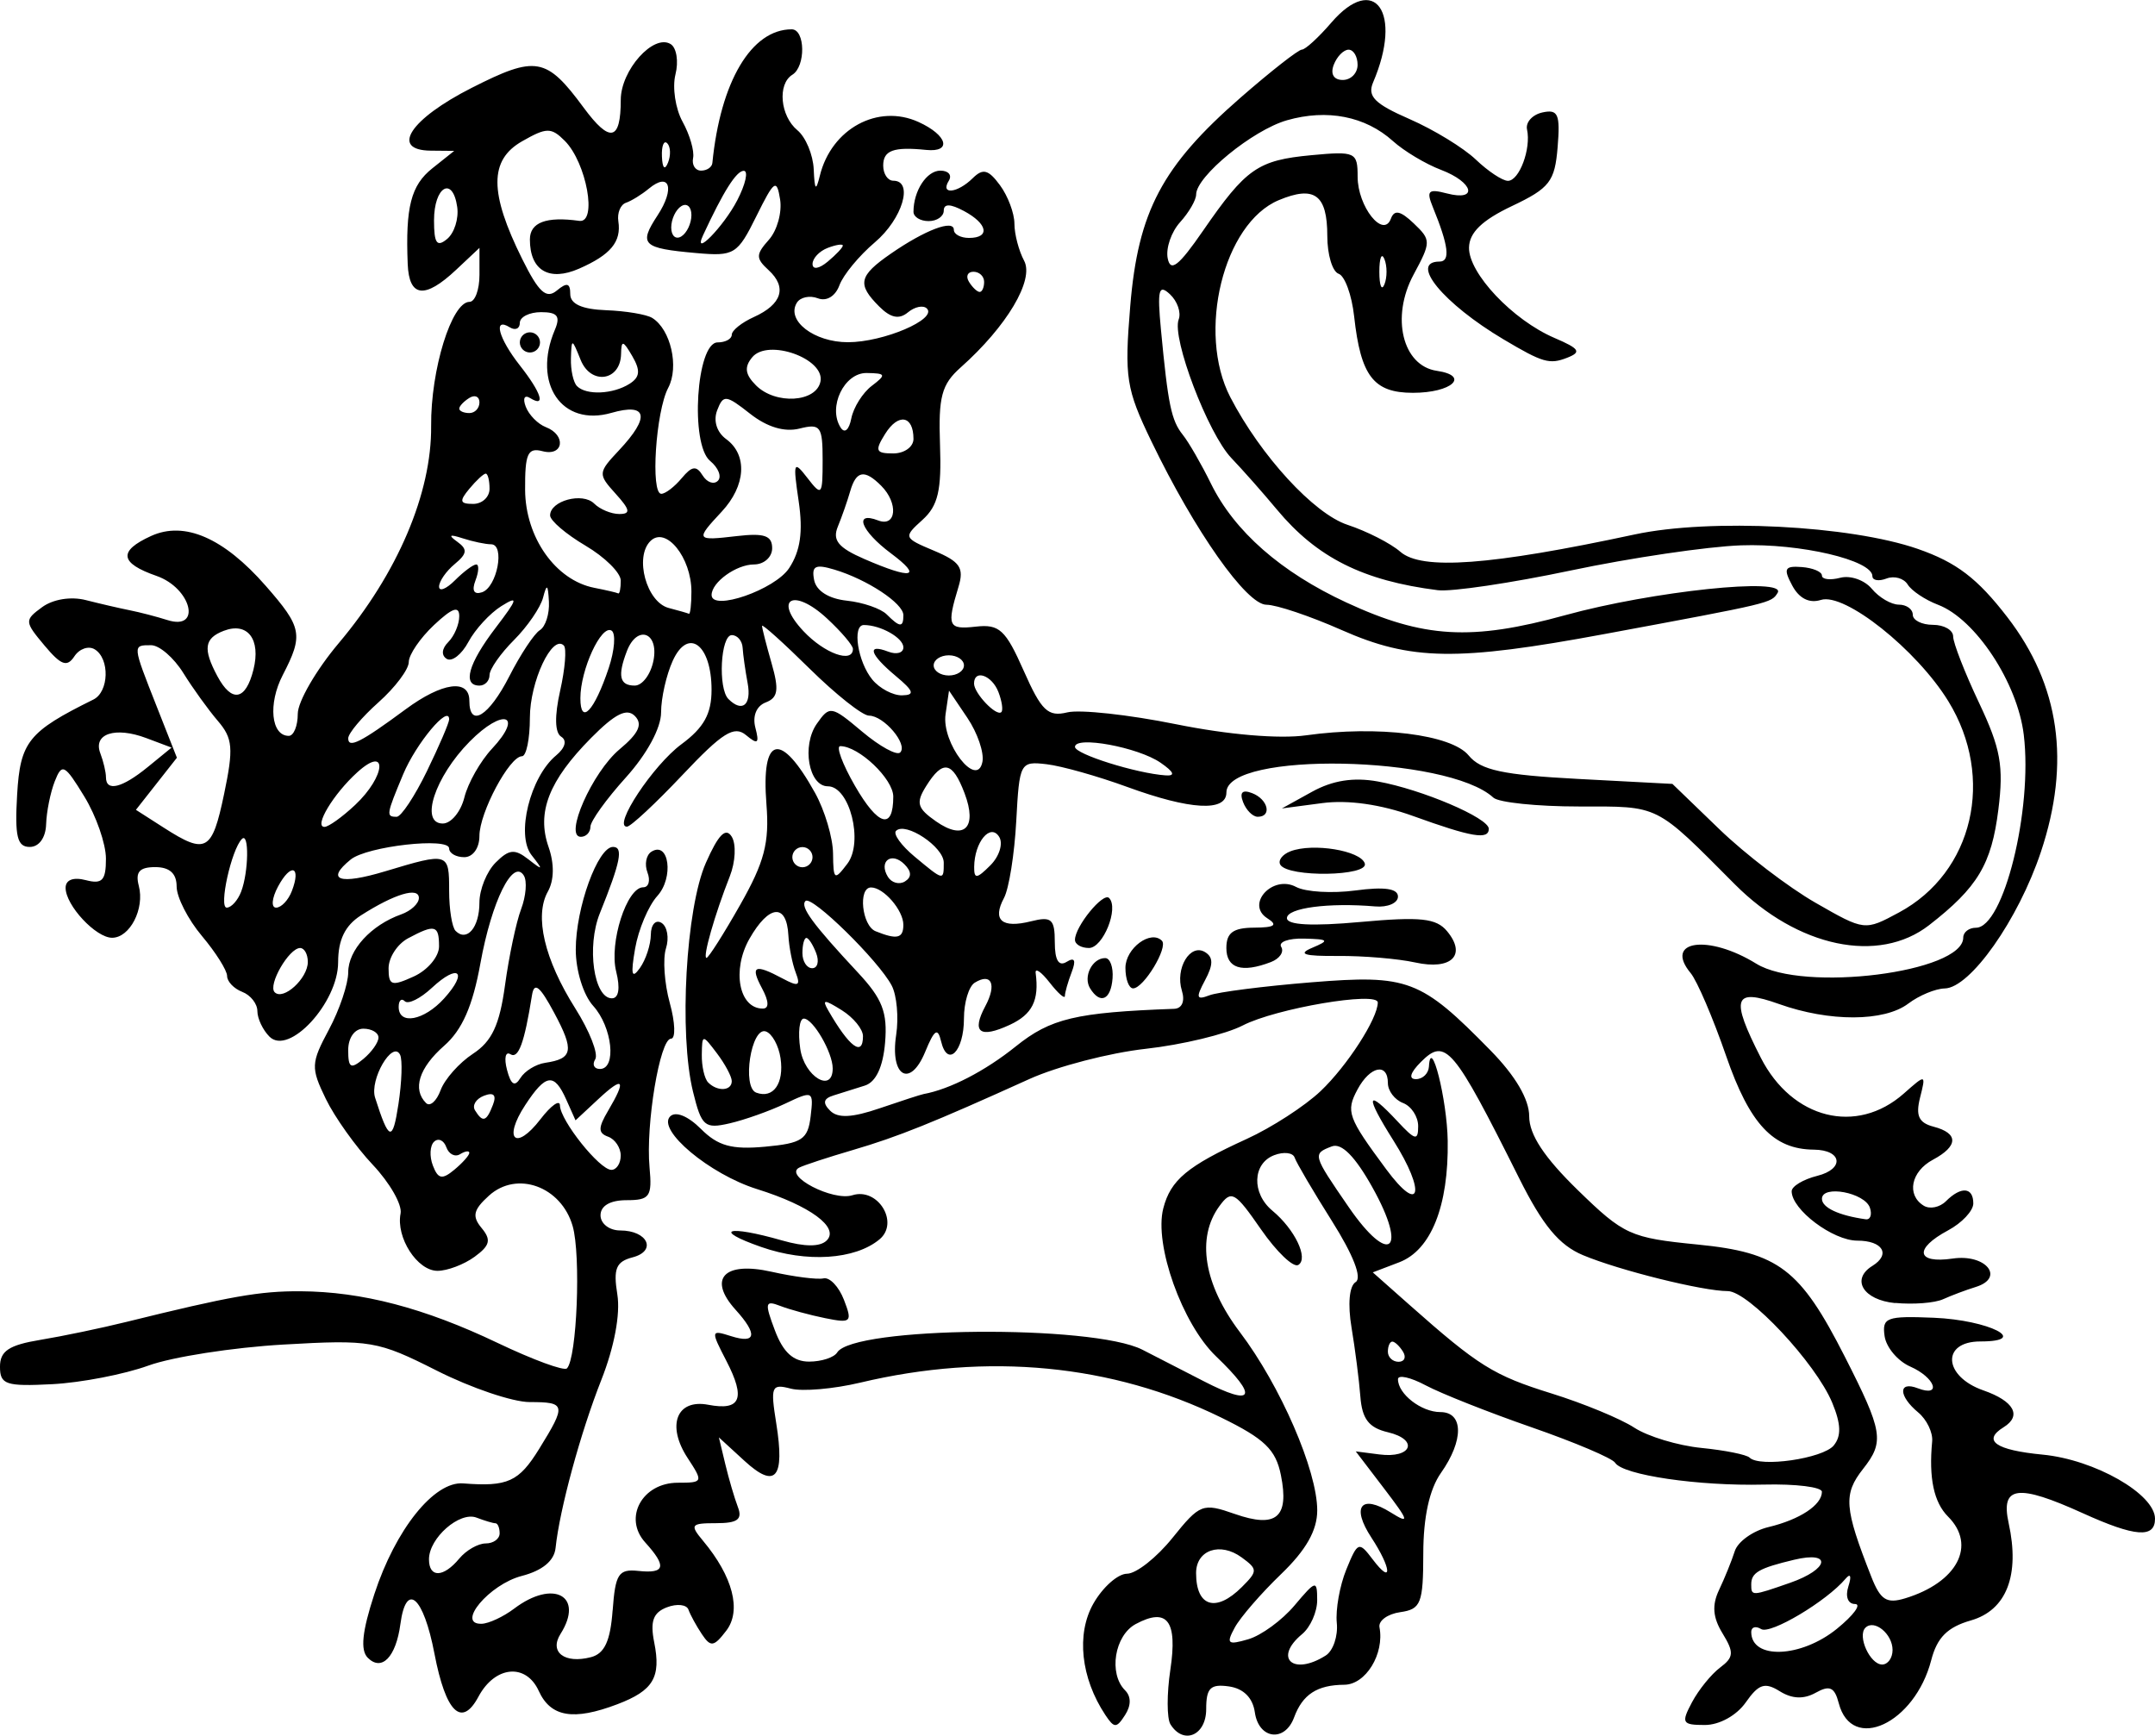 <?xml version="1.0"?>
<svg xmlns:rdf="http://www.w3.org/1999/02/22-rdf-syntax-ns#" xmlns="http://www.w3.org/2000/svg" xmlns:cc="http://creativecommons.org/ns#" xmlns:dc="http://purl.org/dc/elements/1.1/" xmlns:svg="http://www.w3.org/2000/svg" xmlns:inkscape="http://www.inkscape.org/namespaces/inkscape" xmlns:sodipodi="http://sodipodi.sourceforge.net/DTD/sodipodi-0.dtd" xmlns:ns1="http://sozi.baierouge.fr" xmlns:xlink="http://www.w3.org/1999/xlink" id="svg2" viewBox="0 0 213.5 171.96" version="1.1">
<path id="path2987" d="m115.96 170.84c-0.364-0.589-0.369-3.024-0.011-5.411 0.727-4.845-0.299-6.202-3.424-4.529-2.107 1.128-2.719 4.912-1.062 6.569 0.611 0.611 0.611 1.499 0 2.45-0.849 1.321-1.072 1.32-1.955-0.008-2.428-3.656-2.897-8.023-1.184-11.034 0.924-1.625 2.424-2.956 3.333-2.96 0.909-0.003 2.934-1.599 4.5-3.546 2.72-3.382 2.995-3.488 6.173-2.376 4.115 1.44 5.412 0.353 4.574-3.835-0.509-2.545-1.612-3.608-5.939-5.725-10.777-5.273-23.089-6.46-35.745-3.448-2.631 0.626-5.721 0.893-6.868 0.594-1.926-0.504-2.036-0.243-1.445 3.453 0.867 5.422-0.071 6.525-3.15 3.702l-2.536-2.326 0.637 2.657c0.35 1.461 0.912 3.374 1.248 4.25 0.468 1.22-0.035 1.593-2.151 1.593-2.521 0-2.634 0.153-1.3 1.75 2.957 3.54 3.826 6.905 2.3 8.9-1.23 1.608-1.545 1.654-2.417 0.35-0.552-0.825-1.15-1.919-1.329-2.43-0.179-0.511-1.142-0.617-2.138-0.235-1.363 0.523-1.674 1.385-1.256 3.477 0.692 3.462-0.088 4.771-3.648 6.125-4.357 1.656-6.61 1.276-7.791-1.316-1.268-2.782-4.337-2.492-5.973 0.565-1.666 3.112-3.243 1.573-4.36-4.255-1.092-5.695-2.806-7.183-3.376-2.93-0.437 3.262-1.847 4.718-3.23 3.335-0.753-0.753-0.563-2.597 0.647-6.298 2.105-6.435 5.927-11.204 8.802-10.98 4.419 0.344 5.512-0.153 7.534-3.425 2.701-4.371 2.648-4.632-0.947-4.632-1.666 0-5.8-1.399-9.188-3.109-5.882-2.969-6.568-3.086-15.221-2.589-4.984 0.286-11 1.224-13.369 2.085-2.369 0.861-6.644 1.688-9.5 1.839-4.621 0.24-5.196 0.04-5.196-1.73 0-1.557 0.887-2.146 4-2.66 2.2-0.363 6.025-1.161 8.5-1.773 10.323-2.551 13.239-3.065 17.264-3.042 6.101 0.035 12.273 1.652 19.536 5.119 3.496 1.668 6.586 2.804 6.867 2.523 0.99-0.99 1.401-11.203 0.568-14.101-1.128-3.924-5.52-5.522-8.289-3.016-1.555 1.407-1.699 2.043-0.73 3.211 0.971 1.17 0.834 1.73-0.695 2.848-1.047 0.765-2.701 1.392-3.677 1.392-2.005 0-4.13-3.302-3.657-5.681 0.172-0.867-1.066-3.037-2.751-4.822s-3.783-4.729-4.661-6.541c-1.492-3.08-1.471-3.53 0.314-6.861 1.051-1.961 1.911-4.514 1.911-5.675 0-2.204 2.264-4.678 5.25-5.736 0.963-0.341 1.75-1.071 1.75-1.621 0-1.132-2.416-0.406-5.75 1.728-1.564 1.001-2.25 2.415-2.25 4.638 0 4.01-4.877 9.295-6.802 7.37-0.659-0.659-1.198-1.797-1.198-2.529 0-0.732-0.675-1.59-1.5-1.907-0.825-0.317-1.5-1.025-1.5-1.574 0-0.549-1.125-2.336-2.5-3.97s-2.5-3.837-2.5-4.894c0-1.292-0.695-1.923-2.117-1.923-1.57 0-1.991 0.48-1.631 1.858 0.594 2.27-0.885 5.142-2.647 5.142-1.612 0-4.605-3.214-4.605-4.945 0-0.796 0.765-1.088 2-0.765 1.63 0.426 1.999 0.031 1.996-2.133-0.002-1.461-0.967-4.231-2.144-6.156-1.955-3.198-2.208-3.327-2.926-1.5-0.432 1.1-0.817 3.013-0.856 4.25-0.042 1.337-0.7 2.25-1.623 2.25-1.242 0-1.492-1.034-1.25-5.174 0.308-5.248 1.101-6.238 7.554-9.428 1.55-0.766 1.641-4.045 0.138-4.973-0.612-0.378-1.521-0.067-2.02 0.691-0.728 1.104-1.317 0.89-2.966-1.079-1.981-2.365-1.99-2.506-0.23-3.794 1.079-0.79 2.851-1.077 4.328-0.7 1.375 0.351 3.323 0.802 4.33 1.003 1.006 0.2 2.694 0.638 3.75 0.974 3.439 1.092 2.388-3.167-1.08-4.375-3.646-1.271-3.806-2.462-0.531-3.954 3.305-1.506 7.193 0.185 11.352 4.936 3.616 4.131 3.754 4.856 1.686 8.854-1.468 2.84-1.152 6.014 0.6 6.014 0.491 0 0.893-0.984 0.893-2.186s1.823-4.347 4.05-6.989c5.843-6.93 9.221-14.866 9.162-21.523-0.05-5.569 2.03-12.302 3.802-12.302 0.543 0 0.987-1.203 0.987-2.674v-2.674l-2.314 2.174c-3.112 2.924-4.663 2.737-4.796-0.576-0.227-5.651 0.325-7.796 2.438-9.478l2.171-1.729-2.323-0.022c-4.067-0.039-2.053-3.126 4.061-6.226 6.366-3.228 7.389-3.046 11.089 1.969 2.604 3.53 3.673 3.304 3.673-0.777 0-2.94 3.248-6.571 4.941-5.525 0.587 0.363 0.802 1.715 0.478 3.005-0.324 1.29-0.006 3.4 0.706 4.689 0.712 1.289 1.181 2.906 1.041 3.593s0.216 1.25 0.79 1.25 1.077-0.338 1.118-0.75c0.8-8.077 3.869-13.25 7.86-13.25 1.349 0 1.403 3.674 0.066 4.5-1.494 0.923-1.207 4.084 0.5 5.5 0.825 0.685 1.552 2.427 1.616 3.872 0.092 2.083 0.218 2.213 0.608 0.628 1.144-4.653 5.746-7.154 9.78-5.316 2.869 1.307 3.334 3.027 0.746 2.764-3.231-0.329-4.25 0.043-4.25 1.552 0 0.825 0.45 1.5 1 1.5 2.041 0 0.907 3.788-1.827 6.105-1.555 1.317-3.134 3.229-3.508 4.249-0.403 1.097-1.277 1.625-2.141 1.294-0.803-0.308-1.738-0.11-2.078 0.44-1.089 1.761 1.695 3.913 5.062 3.913 3.517 0 8.871-2.287 7.819-3.34-0.354-0.354-1.199-0.181-1.879 0.383-0.872 0.724-1.709 0.553-2.842-0.58-2.212-2.212-2.034-3.031 1.144-5.232 3.395-2.352 6.25-3.433 6.25-2.366 0 0.441 0.675 0.802 1.5 0.802 2.123 0 1.86-1.404-0.5-2.667-1.356-0.726-2-0.737-2-0.035 0 0.569-0.675 1.035-1.5 1.035s-1.5-0.413-1.5-0.918c0-2.082 1.306-4.082 2.666-4.082 0.799 0 1.174 0.45 0.834 1-0.88 1.423 0.857 1.24 2.367-0.25 1.016-1.002 1.552-0.865 2.7 0.691 0.788 1.068 1.433 2.785 1.433 3.816s0.432 2.682 0.96 3.669c1.021 1.909-1.71 6.503-6.287 10.574-1.891 1.682-2.216 2.902-2.045 7.672 0.162 4.514-0.194 6.031-1.739 7.429-1.905 1.724-1.882 1.782 1.158 3.061 2.573 1.082 2.983 1.688 2.412 3.571-1.184 3.9-1.03 4.254 1.718 3.945 2.329-0.262 2.944 0.305 4.743 4.371 1.759 3.977 2.403 4.59 4.324 4.124 1.242-0.301 6.082 0.226 10.757 1.172 5.155 1.043 10.234 1.476 12.906 1.1 7.07-0.995 14.39-0.087 16.094 1.995 1.196 1.462 3.392 1.933 10.844 2.327l9.344 0.493 4.656 4.494c2.561 2.472 6.847 5.75 9.524 7.284 4.865 2.788 4.869 2.789 8.274 0.956 7.351-3.959 9.54-13.341 4.881-20.924-3.142-5.114-10.272-10.784-12.623-10.038-1.147 0.364-2.155-0.14-2.841-1.422-0.902-1.685-0.76-1.963 0.939-1.835 1.101 0.083 2.002 0.463 2.002 0.844 0 0.381 0.819 0.479 1.82 0.218 1.001-0.262 2.406 0.23 3.122 1.094 0.716 0.863 1.923 1.569 2.68 1.569 0.758 0 1.378 0.45 1.378 1s0.9 1 2 1 2 0.519 2 1.153c0 0.634 1.153 3.591 2.563 6.571 2.144 4.532 2.457 6.264 1.914 10.596-0.678 5.411-2.05 7.699-6.862 11.437-5 3.884-13.024 2.196-19.242-4.047-7.973-8.007-7.381-7.712-15.459-7.712-4.133 0-7.942-0.395-8.465-0.877-4.535-4.187-26.45-4.611-26.45-0.512 0 1.936-3.577 1.736-9.827-0.548-2.914-1.065-6.508-2.078-7.986-2.25-2.621-0.306-2.695-0.166-3.007 5.632-0.176 3.27-0.722 6.698-1.215 7.619-1.18 2.205-0.214 3.037 2.682 2.31 2.029-0.509 2.352-0.224 2.352 2.077 0 1.782 0.388 2.427 1.17 1.944 0.798-0.493 0.957-0.168 0.5 1.023-0.368 0.96-0.67 2.02-0.67 2.355 0 0.335-0.682-0.264-1.514-1.332-0.833-1.068-1.455-1.491-1.382-0.941 0.36 2.711-0.332 4.099-2.562 5.133-2.981 1.382-3.815 0.746-2.425-1.85 1.153-2.154 0.612-3.351-1.05-2.324-0.587 0.363-1.067 1.956-1.067 3.541 0 3.286-1.636 4.919-2.267 2.262-0.33-1.391-0.662-1.17-1.574 1.048-1.491 3.626-3.503 2.451-2.875-1.679 0.262-1.722 0.064-3.921-0.441-4.886-1.288-2.463-7.938-8.984-8.544-8.379-0.555 0.555 0.714 2.285 5.201 7.095 2.418 2.592 2.939 3.937 2.686 6.932-0.204 2.413-0.905 3.906-2 4.257-0.927 0.297-2.324 0.737-3.103 0.977-1.011 0.312-1.109 0.745-0.342 1.512 0.767 0.767 2.177 0.698 4.917-0.24 2.113-0.723 4.067-1.357 4.342-1.407 2.614-0.48 6.093-2.278 9.13-4.718 3.461-2.781 5.94-3.37 15.687-3.727 0.788-0.029 1.099-0.751 0.773-1.798-0.689-2.213 0.827-4.728 2.301-3.817 0.819 0.506 0.818 1.243-0.005 2.78-0.933 1.744-0.862 1.992 0.429 1.497 0.851-0.327 5.39-0.906 10.086-1.287 9.615-0.78 10.846-0.312 17.773 6.755 2.467 2.517 3.826 4.834 3.826 6.522 0 1.813 1.482 4.062 4.819 7.313 4.56 4.441 5.198 4.731 11.857 5.388 8.033 0.792 10.172 2.42 14.587 11.101 3.787 7.447 3.946 8.418 1.819 11.123-1.979 2.516-1.877 3.855 0.812 10.695 0.906 2.303 1.518 2.692 3.357 2.132 5.162-1.573 7.092-5.249 4.249-8.092-1.415-1.415-1.924-3.82-1.578-7.454 0.084-0.878-0.54-2.171-1.385-2.872-1.968-1.633-1.991-3.142-0.037-2.392 2.416 0.927 1.721-1.067-0.75-2.151-1.238-0.543-2.381-1.901-2.541-3.019-0.264-1.841 0.196-2.011 4.884-1.816 5.455 0.228 9.615 2.347 4.607 2.347-3.894 0-3.679 3.463 0.3 4.85 3.033 1.057 3.833 2.517 2 3.65-2.141 1.323-0.797 2.265 3.872 2.714 5.159 0.496 11.128 3.904 11.128 6.354 0 1.95-1.973 1.799-7.141-0.546-6.475-2.938-8.17-2.713-7.359 0.978 1.134 5.164-0.21 8.628-3.743 9.641-2.322 0.666-3.346 1.692-3.927 3.935-1.63 6.289-7.872 9.196-9.161 4.266-0.416-1.593-0.899-1.812-2.283-1.038-1.185 0.663-2.342 0.615-3.562-0.146-1.479-0.924-2.09-0.723-3.372 1.107-0.904 1.291-2.612 2.235-4.044 2.235-2.259 0-2.372-0.199-1.28-2.25 0.659-1.238 1.913-2.785 2.785-3.439 1.361-1.02 1.395-1.502 0.242-3.388-0.967-1.581-1.063-2.792-0.341-4.311 0.552-1.161 1.251-2.886 1.552-3.832 0.301-0.946 1.805-2.021 3.341-2.388 3.103-0.742 5.293-2.188 5.293-3.495 0-0.472-2.587-0.794-5.75-0.715-6.468 0.161-13.984-0.943-14.74-2.166-0.275-0.445-3.99-2.022-8.255-3.504s-8.992-3.354-10.505-4.16c-1.512-0.806-2.75-1.08-2.75-0.609 0 1.463 2.313 3.256 4.2 3.256 2.304 0 2.331 2.801 0.058 6.027-1.141 1.62-1.745 4.369-1.75 7.973-0.007 4.959-0.232 5.532-2.285 5.823-1.252 0.178-2.177 0.853-2.054 1.5 0.5 2.637-1.362 5.677-3.486 5.692-2.692 0.019-4.133 0.956-4.974 3.235-0.921 2.498-3.51 2.165-3.889-0.5-0.205-1.446-1.124-2.364-2.57-2.57-1.833-0.26-2.25 0.157-2.25 2.25 0 2.618-2.261 3.574-3.544 1.499zm-55.262-11.29c0.265-3.63 0.583-4.117 2.553-3.909 2.655 0.281 2.827-0.443 0.67-2.826-2.199-2.43-0.297-5.912 3.23-5.912 2.507 0 2.535-0.069 0.976-2.448-2.117-3.231-1.095-5.875 2.039-5.276 3.219 0.615 3.729-0.613 1.803-4.337-1.57-3.035-1.557-3.102 0.459-2.462 2.488 0.79 2.655-0.176 0.451-2.611-2.788-3.081-1.147-4.826 3.546-3.772 2.232 0.501 4.555 0.798 5.163 0.659 0.608-0.139 1.519 0.817 2.024 2.125 0.855 2.212 0.726 2.339-1.846 1.82-1.521-0.307-3.528-0.853-4.461-1.214-1.512-0.585-1.569-0.322-0.531 2.43 0.82 2.173 1.823 3.086 3.387 3.086 1.222 0 2.474-0.408 2.782-0.906 1.591-2.575 25.295-2.789 30.235-0.274 1.003 0.511 3.736 1.914 6.073 3.118 4.988 2.57 5.469 1.604 1.226-2.461-3.353-3.212-6.154-11.065-5.228-14.656 0.727-2.819 2.38-4.197 8.251-6.875 2.475-1.129 5.778-3.266 7.339-4.749 2.632-2.5 5.661-7.195 5.661-8.776 0-1.135-10.108 0.584-13.378 2.274-1.686 0.872-6.003 1.912-9.594 2.311-3.591 0.399-8.779 1.745-11.529 2.99-9.599 4.347-13.032 5.727-17.5 7.038-2.475 0.726-4.871 1.512-5.323 1.747-1.554 0.807 3.344 3.347 5.273 2.735 2.525-0.801 4.683 2.714 2.684 4.373-2.431 2.017-7.227 2.325-11.721 0.751-4.901-1.716-3.362-2.203 2.054-0.65 2.271 0.651 3.791 0.653 4.44 0.004 1.284-1.284-1.644-3.441-6.906-5.088-4.686-1.466-9.942-5.864-8.607-7.199 0.542-0.542 1.77-0.044 3.053 1.24 1.684 1.684 3.052 2.063 6.35 1.76 3.667-0.337 4.243-0.72 4.516-3.001 0.303-2.537 0.228-2.575-2.5-1.277-1.547 0.736-4.031 1.619-5.521 1.963-2.477 0.571-2.788 0.302-3.632-3.134-1.409-5.739-0.707-18.194 1.277-22.68 1.243-2.811 1.968-3.542 2.561-2.583 0.455 0.736 0.368 2.501-0.192 3.921-1.49 3.778-2.72 8.083-2.309 8.083 0.196 0 1.697-2.362 3.334-5.25 2.409-4.248 2.906-6.149 2.605-9.96-0.542-6.849 1.392-7.305 4.815-1.135 0.963 1.735 1.764 4.435 1.782 6 0.029 2.642 0.131 2.715 1.42 1.014 1.623-2.141 0.229-7.669-1.933-7.669-1.902 0-2.612-4.028-1.093-6.198 1.272-1.817 1.437-1.788 4.489 0.781 1.743 1.466 3.439 2.396 3.769 2.066 0.798-0.798-1.616-3.649-3.09-3.649-0.638 0-3.283-2.093-5.878-4.651-2.595-2.558-4.718-4.468-4.718-4.243 0 0.224 0.425 1.891 0.945 3.704 0.757 2.638 0.641 3.413-0.581 3.881-0.92 0.353-1.327 1.347-1.024 2.505 0.411 1.573 0.243 1.705-0.933 0.728-1.169-0.97-2.333-0.24-6.281 3.943-2.665 2.824-5.145 5.134-5.512 5.134-1.439 0 2.586-6.089 5.402-8.17 2.225-1.643 2.982-3.011 2.982-5.392 0-4.487-2.319-6.224-3.843-2.879-0.636 1.396-1.157 3.701-1.157 5.121 0 1.546-1.404 4.136-3.5 6.456-1.925 2.131-3.5 4.323-3.5 4.871 0 0.548-0.427 0.997-0.948 0.997-1.705 0 1.137-6.419 3.841-8.675 1.894-1.581 2.309-2.48 1.516-3.291-0.798-0.816-1.966-0.232-4.347 2.175-4.176 4.22-5.405 7.367-4.213 10.785 0.586 1.682 0.562 3.308-0.066 4.431-1.356 2.423-0.346 6.722 2.723 11.583 1.412 2.236 2.299 4.499 1.972 5.029-0.327 0.53-0.118 0.963 0.464 0.963 1.676 0 1.232-4.151-0.668-6.251-0.977-1.079-1.727-3.504-1.726-5.579 0.001-4.147 2.187-10.17 3.691-10.17 1.043 0 0.752 1.47-1.305 6.574-1.327 3.294-0.6 8.426 1.194 8.426 0.679 0 0.839-0.999 0.423-2.654-0.714-2.845 1.051-8.346 2.678-8.346 0.542 0 0.732-0.661 0.422-1.468-0.31-0.807-0.13-1.736 0.4-2.063 1.743-1.077 2.227 2.567 0.582 4.384-0.885 0.978-1.878 3.324-2.205 5.213-0.45 2.594-0.335 3.067 0.473 1.934 0.588-0.825 1.076-2.314 1.084-3.309 0.008-0.996 0.483-1.52 1.056-1.166 0.572 0.354 0.772 1.49 0.444 2.525-0.328 1.035-0.158 3.472 0.379 5.416 0.537 1.944 0.59 3.534 0.118 3.534-1.099 0-2.517 8.507-2.125 12.75 0.268 2.904 0.026 3.25-2.278 3.25-1.625 0-2.578 0.555-2.578 1.5 0 0.825 0.873 1.5 1.941 1.5 2.733 0 3.675 2.026 1.238 2.663-1.642 0.429-1.927 1.121-1.513 3.683 0.312 1.936-0.301 5.205-1.588 8.465-2.065 5.231-4.13 12.814-4.532 16.646-0.134 1.276-1.301 2.241-3.353 2.773-3.212 0.832-6.545 4.802-3.979 4.739 0.707-0.018 2.159-0.693 3.226-1.5 3.895-2.946 6.98-1.264 4.596 2.505-1.141 1.804 0.408 2.984 3.021 2.301 1.34-0.35 1.919-1.602 2.139-4.627zm70.642 4.473c0.737-0.467 1.231-1.923 1.099-3.235-0.132-1.312 0.292-3.69 0.942-5.284 1.132-2.773 1.245-2.816 2.619-1 1.982 2.618 1.874 0.899-0.135-2.168-2.009-3.066-1.032-4.332 1.92-2.488 1.903 1.189 1.819 0.879-0.636-2.34l-2.83-3.71 2.341 0.302c3.216 0.415 3.935-1.467 0.841-2.199-1.891-0.447-2.555-1.31-2.728-3.545-0.125-1.625-0.518-4.694-0.873-6.819-0.388-2.326-0.226-4.124 0.407-4.515 0.656-0.406-0.226-2.677-2.344-6.037-1.868-2.963-3.532-5.794-3.698-6.292-0.166-0.498-1.081-0.607-2.033-0.241-2.152 0.826-2.247 3.777-0.176 5.496 2.227 1.848 3.608 4.736 2.572 5.377-0.483 0.299-2.149-1.289-3.701-3.529-2.594-3.743-2.927-3.928-4.124-2.291-2.294 3.137-1.54 7.756 2.039 12.484 4.013 5.302 7.659 13.704 7.659 17.653 0 1.983-1.106 3.933-3.582 6.315-1.97 1.895-4.034 4.276-4.586 5.291-0.878 1.613-0.71 1.759 1.332 1.164 1.285-0.374 3.346-1.879 4.581-3.345 2.123-2.519 2.245-2.548 2.25-0.536 0.003 1.17-0.67 2.688-1.495 3.372-2.866 2.378-0.891 4.168 2.339 2.12zm56.16-0.55c0-1.593-1.814-3.078-2.69-2.202-0.823 0.823 0.462 3.643 1.659 3.643 0.567 0 1.031-0.648 1.031-1.441zm-5.5-2.11c1.65-1.342 2.452-2.441 1.781-2.444-0.708-0.003-0.983-0.739-0.656-1.755 0.327-1.018 0.21-1.332-0.281-0.75-1.887 2.235-7.451 5.552-8.366 4.987-0.538-0.333-0.979-0.203-0.979 0.288 0 2.765 4.931 2.577 8.5-0.325zm-58.961-4.131c1.576-1.576 1.575-1.761-0.026-2.931-2.129-1.557-4.514-0.736-4.514 1.554 0 3.346 1.972 3.945 4.54 1.377zm54.311-0.415c3.872-1.35 4.193-3.19 0.399-2.283-3.488 0.834-4.25 1.271-4.25 2.44 0 1.176 0.032 1.174 3.851-0.157zm-131.85-2.4c0.685-0.825 1.865-1.5 2.622-1.5 0.758 0 1.378-0.45 1.378-1s-0.188-1-0.418-1c-0.23 0-1.072-0.251-1.871-0.558-1.674-0.642-4.711 2.019-4.711 4.129 0 1.858 1.427 1.824 3-0.071zm136.17-11.207c0.767-0.924 0.726-2.127-0.145-4.229-1.627-3.927-8.309-11.064-10.359-11.064-2.472 0-10.754-2.058-14.342-3.563-2.363-0.992-3.979-2.942-6.325-7.634-6.517-13.034-7.287-13.946-9.723-11.51-1.068 1.068-1.253 1.707-0.493 1.707 0.668 0 1.246-0.562 1.285-1.25 0.177-3.145 1.797 3.259 1.859 7.351 0.099 6.459-1.649 10.841-4.802 12.043l-2.62 1 3.585 3.177c6.878 6.096 8.374 7.03 14.112 8.816 3.177 0.989 6.869 2.514 8.204 3.389s4.333 1.781 6.66 2.012c2.328 0.232 4.474 0.663 4.771 0.96 1 1 7.259 0.096 8.339-1.206zm-42.67-9.29c-0.34-0.55-0.816-1-1.059-1-0.243 0-0.441 0.45-0.441 1s0.477 1 1.059 1c0.582 0 0.781-0.45 0.441-1zm-3.029-16.274c-1.724-3.084-3.063-4.436-4.027-4.066-1.928 0.74-1.91 0.802 1.666 6 4.059 5.899 5.897 4.393 2.361-1.933zm2.076-4.653c-2.848-4.512-2.692-5.22 0.415-1.885 1.747 1.875 2.039 1.942 2.039 0.469 0-0.946-0.675-1.979-1.5-2.296-0.825-0.317-1.5-1.202-1.5-1.969 0-2.059-1.77-1.69-3.011 0.628-1.173 2.192-0.969 2.758 2.848 7.911 3.396 4.584 3.964 2.297 0.709-2.858zm-91.55 1.23c0-0.24-0.412-0.182-0.915 0.129-0.503 0.311-1.116-0-1.363-0.691-0.247-0.691-0.791-0.938-1.209-0.549-0.418 0.389-0.475 1.452-0.125 2.363 0.515 1.343 0.916 1.423 2.123 0.421 0.818-0.679 1.488-1.431 1.488-1.672zm15 0.265c0-0.779-0.562-1.62-1.25-1.869-1-0.362-1-0.876 0-2.57 1.844-3.123 1.53-3.483-0.989-1.136l-2.239 2.086-0.914-2.047c-1.201-2.692-2.027-2.583-4.073 0.539-2.232 3.407-0.947 4.597 1.511 1.398 1.05-1.367 1.919-1.983 1.932-1.37 0.03 1.498 3.93 6.385 5.095 6.385 0.51 0 0.927-0.637 0.927-1.417zm-21.858-9.985c-0.74-1.491-3.047 2.465-2.478 4.249 1.378 4.319 1.735 4.42 2.312 0.653 0.337-2.2 0.412-4.406 0.165-4.902zm9.2 4.952c0.371-0.967 0.075-1.265-0.887-0.895-0.794 0.305-1.194 0.957-0.89 1.449 0.766 1.24 1.133 1.126 1.777-0.554zm-1.982-5.051c1.882-1.233 2.637-2.85 3.178-6.808 0.391-2.855 1.107-6.241 1.593-7.525s0.608-2.779 0.271-3.323c-1.075-1.739-3.186 2.53-4.304 8.699-0.767 4.234-1.806 6.596-3.589 8.16-2.491 2.186-3.164 4.31-1.798 5.676 0.391 0.391 1.042-0.182 1.446-1.275 0.404-1.093 1.845-2.714 3.203-3.604zm30.474 0.444c-0.184-1.258-0.843-2.454-1.465-2.659-1.445-0.475-2.379 5.531-0.943 6.066 1.688 0.628 2.773-0.909 2.408-3.407zm-23.323 0.452c2.755-0.404 2.901-1.212 0.899-4.95-1.425-2.661-1.984-3.107-2.2-1.756-0.76 4.763-1.342 6.348-2.147 5.85-0.483-0.298-0.632 0.396-0.332 1.544 0.39 1.493 0.768 1.727 1.327 0.822 0.43-0.695 1.534-1.375 2.453-1.51zm18.489 1.81c0-0.445-0.661-1.682-1.468-2.75-1.442-1.907-1.469-1.905-1.5 0.142-0.018 1.146 0.268 2.383 0.635 2.75 0.922 0.922 2.333 0.836 2.333-0.142zm10-1.257c0-1.575-1.948-4.934-2.862-4.934-0.435 0-0.593 1.35-0.351 3 0.403 2.746 3.213 4.438 3.213 1.934zm-45-3.057c0-0.483-0.675-0.878-1.5-0.878-0.862 0-1.5 0.902-1.5 2.122 0 1.773 0.247 1.918 1.5 0.878 0.825-0.685 1.5-1.64 1.5-2.122zm48-0.137c0-0.693-0.947-1.851-2.105-2.574-1.743-1.089-1.974-1.087-1.344 0.009 2.096 3.65 3.449 4.656 3.449 2.565zm-41.494-3.74c2.407-2.66 1.419-3.504-1.222-1.044-1.139 1.061-2.344 1.656-2.677 1.323-0.334-0.334-0.606-0.081-0.606 0.56 0 1.833 2.51 1.366 4.506-0.839zm31.494-0.994c-1.202-2.247-0.742-2.467 2.043-0.977 1.569 0.84 1.801 0.735 1.294-0.588-0.34-0.886-0.667-2.547-0.727-3.69-0.169-3.207-1.925-3.054-3.855 0.336-1.768 3.106-1.042 6.92 1.316 6.92 0.643 0 0.618-0.714-0.07-2zm-45-2.622c0-0.758-0.342-1.378-0.759-1.378-1.109 0-3.228 3.68-2.524 4.383 0.855 0.855 3.283-1.367 3.283-3.006zm13-1.538c0-2.121-0.407-2.227-3.066-0.804-1.064 0.569-1.934 1.91-1.934 2.979 0 1.71 0.3 1.807 2.5 0.804 1.375-0.626 2.5-1.967 2.5-2.979zm37.362 0.661c-0.317-0.825-0.752-1.5-0.969-1.5-0.216 0-0.393 0.675-0.393 1.5s0.436 1.5 0.969 1.5 0.71-0.675 0.393-1.5zm-33.362-4.989c0-1.303 0.723-3.092 1.606-3.975 1.328-1.328 1.89-1.384 3.25-0.321 1.459 1.14 1.493 1.092 0.304-0.427-1.557-1.988-0.138-7.732 2.439-9.87 0.901-0.748 1.101-1.486 0.503-1.855-0.632-0.391-0.67-2.046-0.103-4.56 0.49-2.171 0.653-4.184 0.364-4.473-1.148-1.148-3.363 3.57-3.363 7.161 0 2.095-0.353 3.809-0.784 3.809-1.236 0-4.216 5.588-4.216 7.904 0 1.196-0.644 2.096-1.5 2.096-0.825 0-1.5-0.391-1.5-0.869 0-1.133-8.128-0.217-9.75 1.099-2.531 2.054-1.127 2.537 3.409 1.171 6.284-1.891 6.341-1.874 6.341 1.931 0 1.833 0.288 3.621 0.639 3.973 1.121 1.121 2.361-0.345 2.361-2.794zm42 2.188c0-1.441-1.954-3.7-3.2-3.7-1.303 0-0.91 3.789 0.45 4.338 2.124 0.857 2.75 0.712 2.75-0.638zm-65.607-3.282c0.747-1.947 0.805-5.95 0.076-5.221-1.039 1.039-2.315 6.803-1.506 6.803 0.453 0 1.096-0.712 1.43-1.582zm5.024-0.061c0.953-2.483-0.097-2.822-1.371-0.443-0.614 1.148-0.699 2.086-0.188 2.086 0.511 0 1.212-0.739 1.559-1.643zm60.688-2.653c-1.284-1.284-2.585-0.291-1.635 1.246 0.368 0.596 1.127 0.8 1.687 0.454 0.683-0.422 0.666-0.981-0.052-1.7zm3.896-0.169c0-1.558-3.791-4.077-4.727-3.141-0.306 0.306 0.52 1.452 1.836 2.548 2.903 2.417 2.892 2.415 2.892 0.593zm5.493-2.546c-0.865-1.4-2.452 0.505-2.478 2.975-0.013 1.221 0.254 1.195 1.603-0.154 0.892-0.892 1.284-2.158 0.875-2.821zm-18.493 2.011c0-0.55-0.45-1-1-1s-1 0.45-1 1 0.45 1 1 1 1-0.45 1-1zm-58.298-6.25c0.949-4.541 0.866-5.52-0.618-7.25-0.943-1.1-2.484-3.237-3.423-4.75-0.939-1.512-2.372-2.75-3.185-2.75-1.863 0-1.87-0.071 0.538 6.037l2.014 5.111-2.03 2.581-2.03 2.581 2.765 1.772c4.189 2.685 4.779 2.356 5.968-3.331zm73.36-0.087c-1.205-3.169-2.155-3.345-3.803-0.706-1.039 1.664-0.895 2.186 0.969 3.491 2.796 1.958 4.136 0.642 2.834-2.784zm-60.376 1.163c3.051-2.866 3.265-5.996 0.222-3.242-2.376 2.15-4.34 5.416-3.257 5.416 0.396 0 1.762-0.978 3.035-2.174zm10.822-0.743c0.352-1.421 1.584-3.594 2.737-4.829 3.189-3.417 1.11-4.076-2.217-0.703-3.446 3.494-4.961 8.115-2.661 8.115 0.825 0 1.788-1.163 2.141-2.583zm42.492-0.085c0-1.75-3.413-4.998-5.252-4.998-0.444 0 0.208 1.764 1.448 3.919 2.308 4.009 3.804 4.433 3.804 1.078zm-46.199-2.525c1.209-2.489 2.199-4.795 2.199-5.122 0-1.54-3.274 2.37-4.558 5.442-1.676 4.012-1.706 4.207-0.641 4.207 0.44 0 1.79-2.037 3-4.527zm-27.662-0.401 2.361-1.929-2.5-0.94c-3.089-1.162-5.301-0.43-4.558 1.508 0.306 0.799 0.557 1.866 0.557 2.371 0 1.461 1.588 1.074 4.139-1.01zm81.205-4.871-1.821-2.701-0.342 2.333c-0.419 2.856 3.11 7.426 3.651 4.729 0.183-0.913-0.487-2.875-1.488-4.36zm19.128 4.436c-2.21-1.53-8.47-2.685-8.47-1.563 0 0.712 6.059 2.618 8.973 2.823 1.005 0.071 0.847-0.329-0.5-1.259zm-74.787-5.284c3.634-2.686 6.317-3.048 6.317-0.853 0 2.738 1.932 1.553 3.965-2.432 1.103-2.163 2.462-4.214 3.02-4.559 0.558-0.345 0.962-1.613 0.898-2.818-0.092-1.744-0.211-1.827-0.58-0.406-0.255 0.981-1.553 2.873-2.884 4.205-1.331 1.33-2.42 2.89-2.42 3.465s-0.45 1.046-1 1.046c-1.715 0-1.105-2.174 1.609-5.732 2.199-2.883 2.287-3.22 0.56-2.142-1.127 0.704-2.594 2.298-3.26 3.543-0.666 1.245-1.633 2.003-2.148 1.684-0.56-0.346-0.499-1.016 0.151-1.666 0.598-0.599 1.087-1.751 1.087-2.562 0-1.066-0.692-0.824-2.5 0.874-1.375 1.292-2.5 2.942-2.5 3.667 0 0.725-1.35 2.521-3 3.991s-3 3.075-3 3.567c0 1.035 1.255 0.401 5.683-2.872zm20.121-4.081c0.592-1.775 0.719-3.449 0.283-3.719-1.014-0.626-3.087 3.871-3.087 6.694 0 2.746 1.386 1.276 2.804-2.975zm38.613 2.371c-0.643-1.675-2.417-2.294-2.417-0.843 0 0.973 2.231 3.302 2.707 2.826 0.187-0.187 0.057-1.08-0.29-1.983zm-24.849-0.893c-0.231-1.238-0.453-2.812-0.494-3.5-0.041-0.688-0.524-1.25-1.074-1.25-1.109 0-1.387 5.28-0.333 6.333 1.371 1.371 2.307 0.592 1.901-1.583zm-48.96-1.323c0.756-3.013-0.577-4.76-2.941-3.853-1.929 0.74-2.077 1.791-0.632 4.492 1.427 2.667 2.805 2.42 3.573-0.639zm63.642 0.629c-2.589-2.159-2.928-3.253-0.75-2.418 0.825 0.317 1.5 0.126 1.5-0.424 0-0.94-2.252-2.214-3.915-2.214-1.18 0-0.608 3.666 0.845 5.417 0.723 0.871 2.046 1.569 2.942 1.55 1.292-0.026 1.164-0.42-0.622-1.91zm-24.005-1.556c0.535-2.8-1.627-3.552-2.638-0.918-0.944 2.461-0.727 3.418 0.776 3.418 0.761 0 1.599-1.125 1.861-2.5zm30.755 0.5c0-0.55-0.675-1-1.5-1s-1.5 0.45-1.5 1 0.675 1 1.5 1 1.5-0.45 1.5-1zm-11-1.635c0-0.349-1.156-1.707-2.569-3.016-3.309-3.067-5.357-1.963-2.332 1.257 2.085 2.22 4.901 3.231 4.901 1.759zm5-3.342c0-1.172-3.594-3.544-6.842-4.516-1.884-0.564-2.275-0.361-2 1.036 0.211 1.074 1.448 1.854 3.239 2.044 1.594 0.169 3.371 0.781 3.95 1.36 1.306 1.306 1.653 1.322 1.653 0.076zm-21-2.332c0-3.383-2.536-6.516-4.059-5.014-1.61 1.586-0.389 6.059 1.81 6.634 0.962 0.251 1.862 0.509 1.999 0.573s0.25-0.923 0.25-2.193zm9.682-2.329c1.118-1.706 1.389-3.61 0.944-6.628-0.575-3.904-0.507-4.083 0.875-2.293 1.411 1.828 1.499 1.724 1.499-1.769 0-3.369-0.211-3.657-2.293-3.135-1.486 0.373-3.21-0.145-4.896-1.472-2.397-1.886-2.655-1.912-3.261-0.333-0.396 1.031-0.038 2.168 0.896 2.851 2.137 1.563 1.948 4.617-0.446 7.186-2.631 2.824-2.586 2.897 1.5 2.42 2.719-0.317 3.5-0.05 3.5 1.201 0 0.885-0.81 1.609-1.8 1.609-1.751 0-4.2 1.765-4.2 3.027 0 1.653 6.28-0.525 7.682-2.664zm-31.004-0.362c0.295 0 0.262 0.713-0.072 1.584-0.385 1.004-0.15 1.433 0.643 1.172 1.502-0.495 2.311-4.755 0.902-4.755-0.543 0-1.812-0.267-2.82-0.594-1.305-0.424-1.459-0.326-0.534 0.338 1.044 0.75 0.995 1.184-0.25 2.217-0.851 0.706-1.547 1.711-1.547 2.233 0 0.522 0.707 0.242 1.571-0.622 0.864-0.864 1.812-1.571 2.107-1.571zm14.322 1.599c0-0.771-1.575-2.33-3.5-3.466s-3.5-2.482-3.5-2.992c0-1.454 3.221-2.32 4.367-1.173 0.568 0.568 1.688 1.033 2.488 1.033 1.153 0 1.077-0.418-0.364-2.01-1.764-1.95-1.754-2.08 0.345-4.314 3.103-3.303 2.809-4.72-0.767-3.695-4.914 1.409-7.853-2.913-5.597-8.23 0.572-1.348 0.258-1.75-1.365-1.75-1.159 0-2.107 0.477-2.107 1.059 0 0.582-0.45 0.781-1 0.441-1.678-1.037-1.116 1.082 1 3.773 2.147 2.73 2.615 4.225 1.012 3.234-0.556-0.343-0.741 0.035-0.423 0.864 0.311 0.811 1.206 1.72 1.988 2.021 2.051 0.787 1.757 2.929-0.327 2.384-1.468-0.384-1.746 0.233-1.726 3.828 0.026 4.716 3.018 8.955 6.85 9.707 1.169 0.229 2.238 0.478 2.376 0.553s0.25-0.494 0.25-1.265zm-10-23.599c0-0.55 0.45-1 1-1s1 0.45 1 1-0.45 1-1 1-1-0.45-1-1zm36.75 20.885c-2.949-2.2-3.716-4.193-1.25-3.247 1.814 0.696 2.024-1.714 0.3-3.438-1.653-1.653-2.479-1.504-3.07 0.55-0.277 0.963-0.828 2.539-1.225 3.503-0.557 1.352 0.046 2.086 2.637 3.211 4.746 2.061 5.825 1.821 2.608-0.579zm-39.75-6.385c0-0.825-0.17-1.5-0.378-1.5-0.208 0-0.938 0.675-1.622 1.5-1.02 1.228-0.951 1.5 0.378 1.5 0.892 0 1.622-0.675 1.622-1.5zm19.039-1.047c1.005-1.211 1.454-1.272 2.068-0.279 0.431 0.698 1.113 0.939 1.515 0.537 0.402-0.402 0.055-1.289-0.771-1.971-2.001-1.652-1.361-11.74 0.745-11.74 0.772 0 1.403-0.343 1.403-0.763s0.983-1.207 2.185-1.75c2.787-1.259 3.317-2.945 1.462-4.648-1.28-1.174-1.276-1.546 0.027-3.007 0.818-0.917 1.319-2.717 1.113-4-0.334-2.087-0.582-1.911-2.352 1.667-1.875 3.791-2.186 3.982-5.957 3.648-5.346-0.473-5.725-0.842-3.832-3.731 1.755-2.679 1.199-4.364-0.872-2.644-0.701 0.582-1.717 1.208-2.258 1.393-0.541 0.184-0.88 1.01-0.754 1.835 0.311 2.029-0.759 3.32-3.89 4.693-2.974 1.304-4.873 0.177-4.873-2.893 0-1.69 1.62-2.3 4.89-1.842 1.816 0.254 0.723-5.773-1.439-7.935-1.339-1.339-1.803-1.333-4.228 0.052-3.255 1.859-3.252 5.085 0.012 11.658 1.647 3.317 2.389 3.994 3.433 3.128 1.005-0.834 1.331-0.747 1.331 0.355 0 0.981 1.165 1.504 3.549 1.594 1.952 0.073 4.009 0.417 4.57 0.764 1.833 1.133 2.685 4.85 1.586 6.926-1.234 2.332-1.768 10.5-0.687 10.5 0.405 0 1.314-0.696 2.021-1.547zm22.961-3.894c0-2.323-1.501-2.587-2.808-0.494-1.044 1.673-0.936 1.935 0.8 1.935 1.105 0 2.009-0.648 2.009-1.441zm-4.133-5.252c1.463-1.113 1.411-1.246-0.5-1.275-2.233-0.033-3.867 3.368-2.592 5.392 0.399 0.633 0.839 0.263 1.068-0.899 0.215-1.086 1.125-2.534 2.023-3.218zm-38.867 1.634c0-0.582-0.45-0.781-1-0.441s-1 0.816-1 1.059c0 0.243 0.45 0.441 1 0.441s1-0.477 1-1.059zm33.788-2.075c0.436-2.269-5.207-4.27-6.761-2.398-0.811 0.977-0.712 1.704 0.376 2.793 1.934 1.934 5.984 1.683 6.384-0.395zm-18.921 0.238c1.036-0.656 1.103-1.318 0.28-2.735-0.92-1.583-1.091-1.618-1.116-0.226-0.05 2.689-2.987 3.122-4.005 0.59-0.867-2.155-0.9-2.161-0.962-0.15-0.035 1.146 0.237 2.383 0.603 2.75 0.924 0.924 3.563 0.807 5.2-0.23zm35.133-10.104c0-0.55-0.477-1-1.059-1-0.582 0-0.781 0.45-0.441 1s0.816 1 1.059 1c0.243 0 0.441-0.45 0.441-1zm-14-3.591c0-0.19-0.675-0.087-1.5 0.229s-1.5 1.033-1.5 1.591c0 0.585 0.635 0.488 1.5-0.229 0.825-0.685 1.5-1.401 1.5-1.591zm-38.202-3.821c-0.444-3.111-2.298-2.04-2.298 1.327 0 2.276 0.284 2.679 1.298 1.837 0.714-0.593 1.164-2.017 1-3.165zm23.202 0.794c0-0.825-0.45-1.222-1-0.882-0.55 0.34-1 1.293-1 2.118s0.45 1.222 1 0.882c0.55-0.34 1-1.293 1-2.118zm4.533-1.445c0.835-1.615 1.129-2.937 0.653-2.937-0.731 0-2.023 2.047-4.034 6.389-1.069 2.308 2.047-0.875 3.38-3.453zm-6.929-5.666c-0.332-0.332-0.569 0.258-0.525 1.312 0.048 1.165 0.285 1.402 0.604 0.604 0.289-0.722 0.253-1.584-0.079-1.917zm121.65 114.91c-3.159-0.306-4.409-2.354-2.25-3.688 1.842-1.139 1.025-2.5-1.5-2.5-2.418 0-6.5-3.072-6.5-4.892 0-0.49 1.143-1.179 2.541-1.529 2.717-0.682 2.463-2.569-0.35-2.594-4.015-0.035-6.35-2.533-8.685-9.289-1.293-3.742-2.874-7.435-3.515-8.206-2.687-3.237 1.745-3.868 6.508-0.926 4.639 2.865 20.5 0.862 20.5-2.59 0-0.536 0.565-0.974 1.256-0.974 2.736 0 5.638-11.704 4.74-19.119-0.624-5.16-4.788-11.471-8.497-12.881-1.268-0.482-2.619-1.385-3.003-2.006-0.384-0.621-1.328-0.888-2.097-0.593-0.769 0.295-1.399 0.191-1.399-0.231 0-1.588-7.159-3.269-13.023-3.057-3.346 0.121-10.922 1.24-16.834 2.487-5.912 1.247-11.851 2.128-13.196 1.958-7.41-0.936-11.978-3.226-15.947-7.994-1.375-1.652-3.4-3.942-4.5-5.09-2.321-2.421-5.931-11.908-5.229-13.738 0.263-0.686-0.126-1.81-0.864-2.5-1.114-1.04-1.265-0.444-0.892 3.505 0.706 7.459 1.026 8.998 2.168 10.425 0.587 0.733 1.841 2.908 2.787 4.833 2.324 4.729 6.935 8.776 13.423 11.78 7.653 3.544 12.378 3.817 21.677 1.253 8.614-2.376 22.011-3.784 21.04-2.212-0.629 1.017-0.565 1.002-17.11 4.074-14.657 2.721-19.206 2.652-26.096-0.395-3.109-1.375-6.453-2.5-7.431-2.5-1.978 0-7.099-7.269-11.399-16.18-2.513-5.208-2.687-6.322-2.1-13.42 0.776-9.375 3.151-13.859 10.937-20.65 2.995-2.612 5.725-4.75 6.065-4.75 0.34 0 1.651-1.2 2.913-2.667 4.302-5.001 7.106-1.006 4.147 5.909-0.593 1.386 0.143 2.128 3.609 3.64 2.394 1.045 5.347 2.849 6.562 4.009s2.647 2.11 3.183 2.11c1.126 0 2.312-3.186 1.894-5.087-0.156-0.712 0.532-1.472 1.531-1.69 1.546-0.337 1.769 0.173 1.5 3.441-0.28 3.408-0.785 4.059-4.529 5.836-2.959 1.404-4.225 2.63-4.25 4.114-0.044 2.549 4.335 7.18 8.464 8.95 2.502 1.073 2.709 1.4 1.25 1.968-1.741 0.678-2.402 0.487-6.288-1.821-5.971-3.547-9.398-7.711-6.345-7.711 1.093 0 0.897-1.578-0.672-5.411-0.658-1.608-0.438-1.821 1.387-1.344 3.145 0.822 2.665-1.107-0.581-2.337-1.512-0.573-3.65-1.853-4.75-2.844-2.733-2.463-6.521-3.206-10.509-2.062-3.388 0.972-8.991 5.556-8.991 7.356 0 0.541-0.714 1.774-1.588 2.739-0.873 0.965-1.427 2.575-1.23 3.579 0.275 1.403 1.084 0.773 3.503-2.733 4.263-6.178 5.423-6.986 10.734-7.484 4.358-0.408 4.58-0.305 4.58 2.128 0 2.968 2.549 6.178 3.3 4.155 0.336-0.907 0.945-0.78 2.258 0.472 1.73 1.649 1.729 1.84-0.018 5.085-2.264 4.204-1.098 9.024 2.304 9.524 3.332 0.49 1.497 2.179-2.367 2.179-3.897 0-5.171-1.656-5.823-7.574-0.233-2.118-0.926-4.017-1.539-4.221-0.62-0.223-1.12-1.902-1.12-3.748 0-4.088-1.27-5.024-4.81-3.544-5.478 2.289-8.133 13.094-4.797 19.524 3.014 5.809 8.277 11.541 11.608 12.641 1.925 0.636 4.28 1.837 5.234 2.67 2.124 1.854 8.919 1.352 23.218-1.715 7.483-1.605 21.35-0.897 28.049 1.432 3.834 1.333 5.904 2.912 8.876 6.768 5.185 6.729 6.278 14.374 3.321 23.248-2.239 6.721-7.002 13.484-9.531 13.532-0.916 0.018-2.539 0.693-3.607 1.5-2.387 1.806-7.818 1.823-12.809 0.042-4.507-1.608-4.839-0.628-1.803 5.323 3.102 6.08 9.489 7.68 14.165 3.549 2.201-1.945 2.201-1.944 1.609 0.415-0.448 1.787-0.122 2.484 1.343 2.867 2.489 0.651 2.464 1.92-0.065 3.273-2.177 1.165-2.642 3.485-0.913 4.554 0.598 0.37 1.588 0.171 2.2-0.441 1.501-1.501 2.713-1.404 2.713 0.218 0 0.732-1.125 1.933-2.5 2.669-3.401 1.82-3.152 3.323 0.462 2.792 3.289-0.483 5.216 1.909 2.272 2.818-0.953 0.294-2.408 0.841-3.233 1.214-0.825 0.373-2.962 0.537-4.75 0.364zm-2.495-9.438c-0.496-1.507-4.755-2.307-4.755-0.893 0 0.874 1.675 1.657 4.333 2.027 0.458 0.064 0.648-0.447 0.422-1.134zm-48.1-93.994c-0.277-0.688-0.504-0.125-0.504 1.25s0.227 1.938 0.504 1.25 0.277-1.812 0-2.5zm-2.66-19.25c0-0.825-0.402-1.5-0.893-1.5-0.491 0-1.152 0.675-1.469 1.5-0.351 0.914-0.002 1.5 0.893 1.5 0.808 0 1.469-0.675 1.469-1.5zm-26.5 91.5c-0.714-1.155 0.207-3 1.497-3 0.483 0 0.811 0.9 0.728 2-0.162 2.148-1.221 2.624-2.225 1zm3.5-2.031c0-1.937 2.502-3.8 3.612-2.689 0.651 0.651-1.809 4.721-2.853 4.721-0.418 0-0.759-0.914-0.759-2.031zm10-1.969c0-1.511 0.672-2.004 2.75-2.015 2.039-0.011 2.379-0.25 1.314-0.924-2.194-1.388 0.521-4.353 2.846-3.109 0.935 0.5 3.588 0.657 5.895 0.347 2.856-0.383 4.195-0.189 4.195 0.607 0 0.643-1.012 1.083-2.25 0.976-4.616-0.397-8.75 0.151-8.75 1.159 0 0.687 2.477 0.817 7.28 0.382 5.964-0.54 7.516-0.375 8.586 0.914 1.971 2.375 0.43 3.886-3.159 3.097-1.706-0.375-5.151-0.665-7.655-0.645-3.362 0.026-4.029-0.184-2.552-0.807 1.751-0.738 1.651-0.852-0.809-0.913-1.545-0.039-2.56 0.333-2.256 0.825s-0.156 1.167-1.023 1.5c-2.887 1.108-4.412 0.625-4.412-1.395zm-15-0.809c0-1.314 2.788-4.736 3.379-4.146 0.998 0.998-0.595 4.955-1.995 4.955-0.761 0-1.383-0.364-1.383-0.809zm20.35-7.433c-0.262-0.424 0.189-1.027 1.002-1.339 2.214-0.85 6.942-0.076 7.362 1.204 0.418 1.276-7.579 1.405-8.364 0.135zm13.15-4.833c-3.194-1.155-6.445-1.617-9-1.28l-4 0.528 2.991-1.653c2.039-1.126 4.109-1.451 6.5-1.02 4.382 0.791 11.008 3.615 11.008 4.691 0 1.119-1.689 0.833-7.5-1.267zm-16.842-1.374c-0.372-0.969-0.075-1.265 0.893-0.893 1.582 0.607 1.994 2.342 0.556 2.342-0.491 0-1.143-0.652-1.449-1.449z"/>
</svg>
